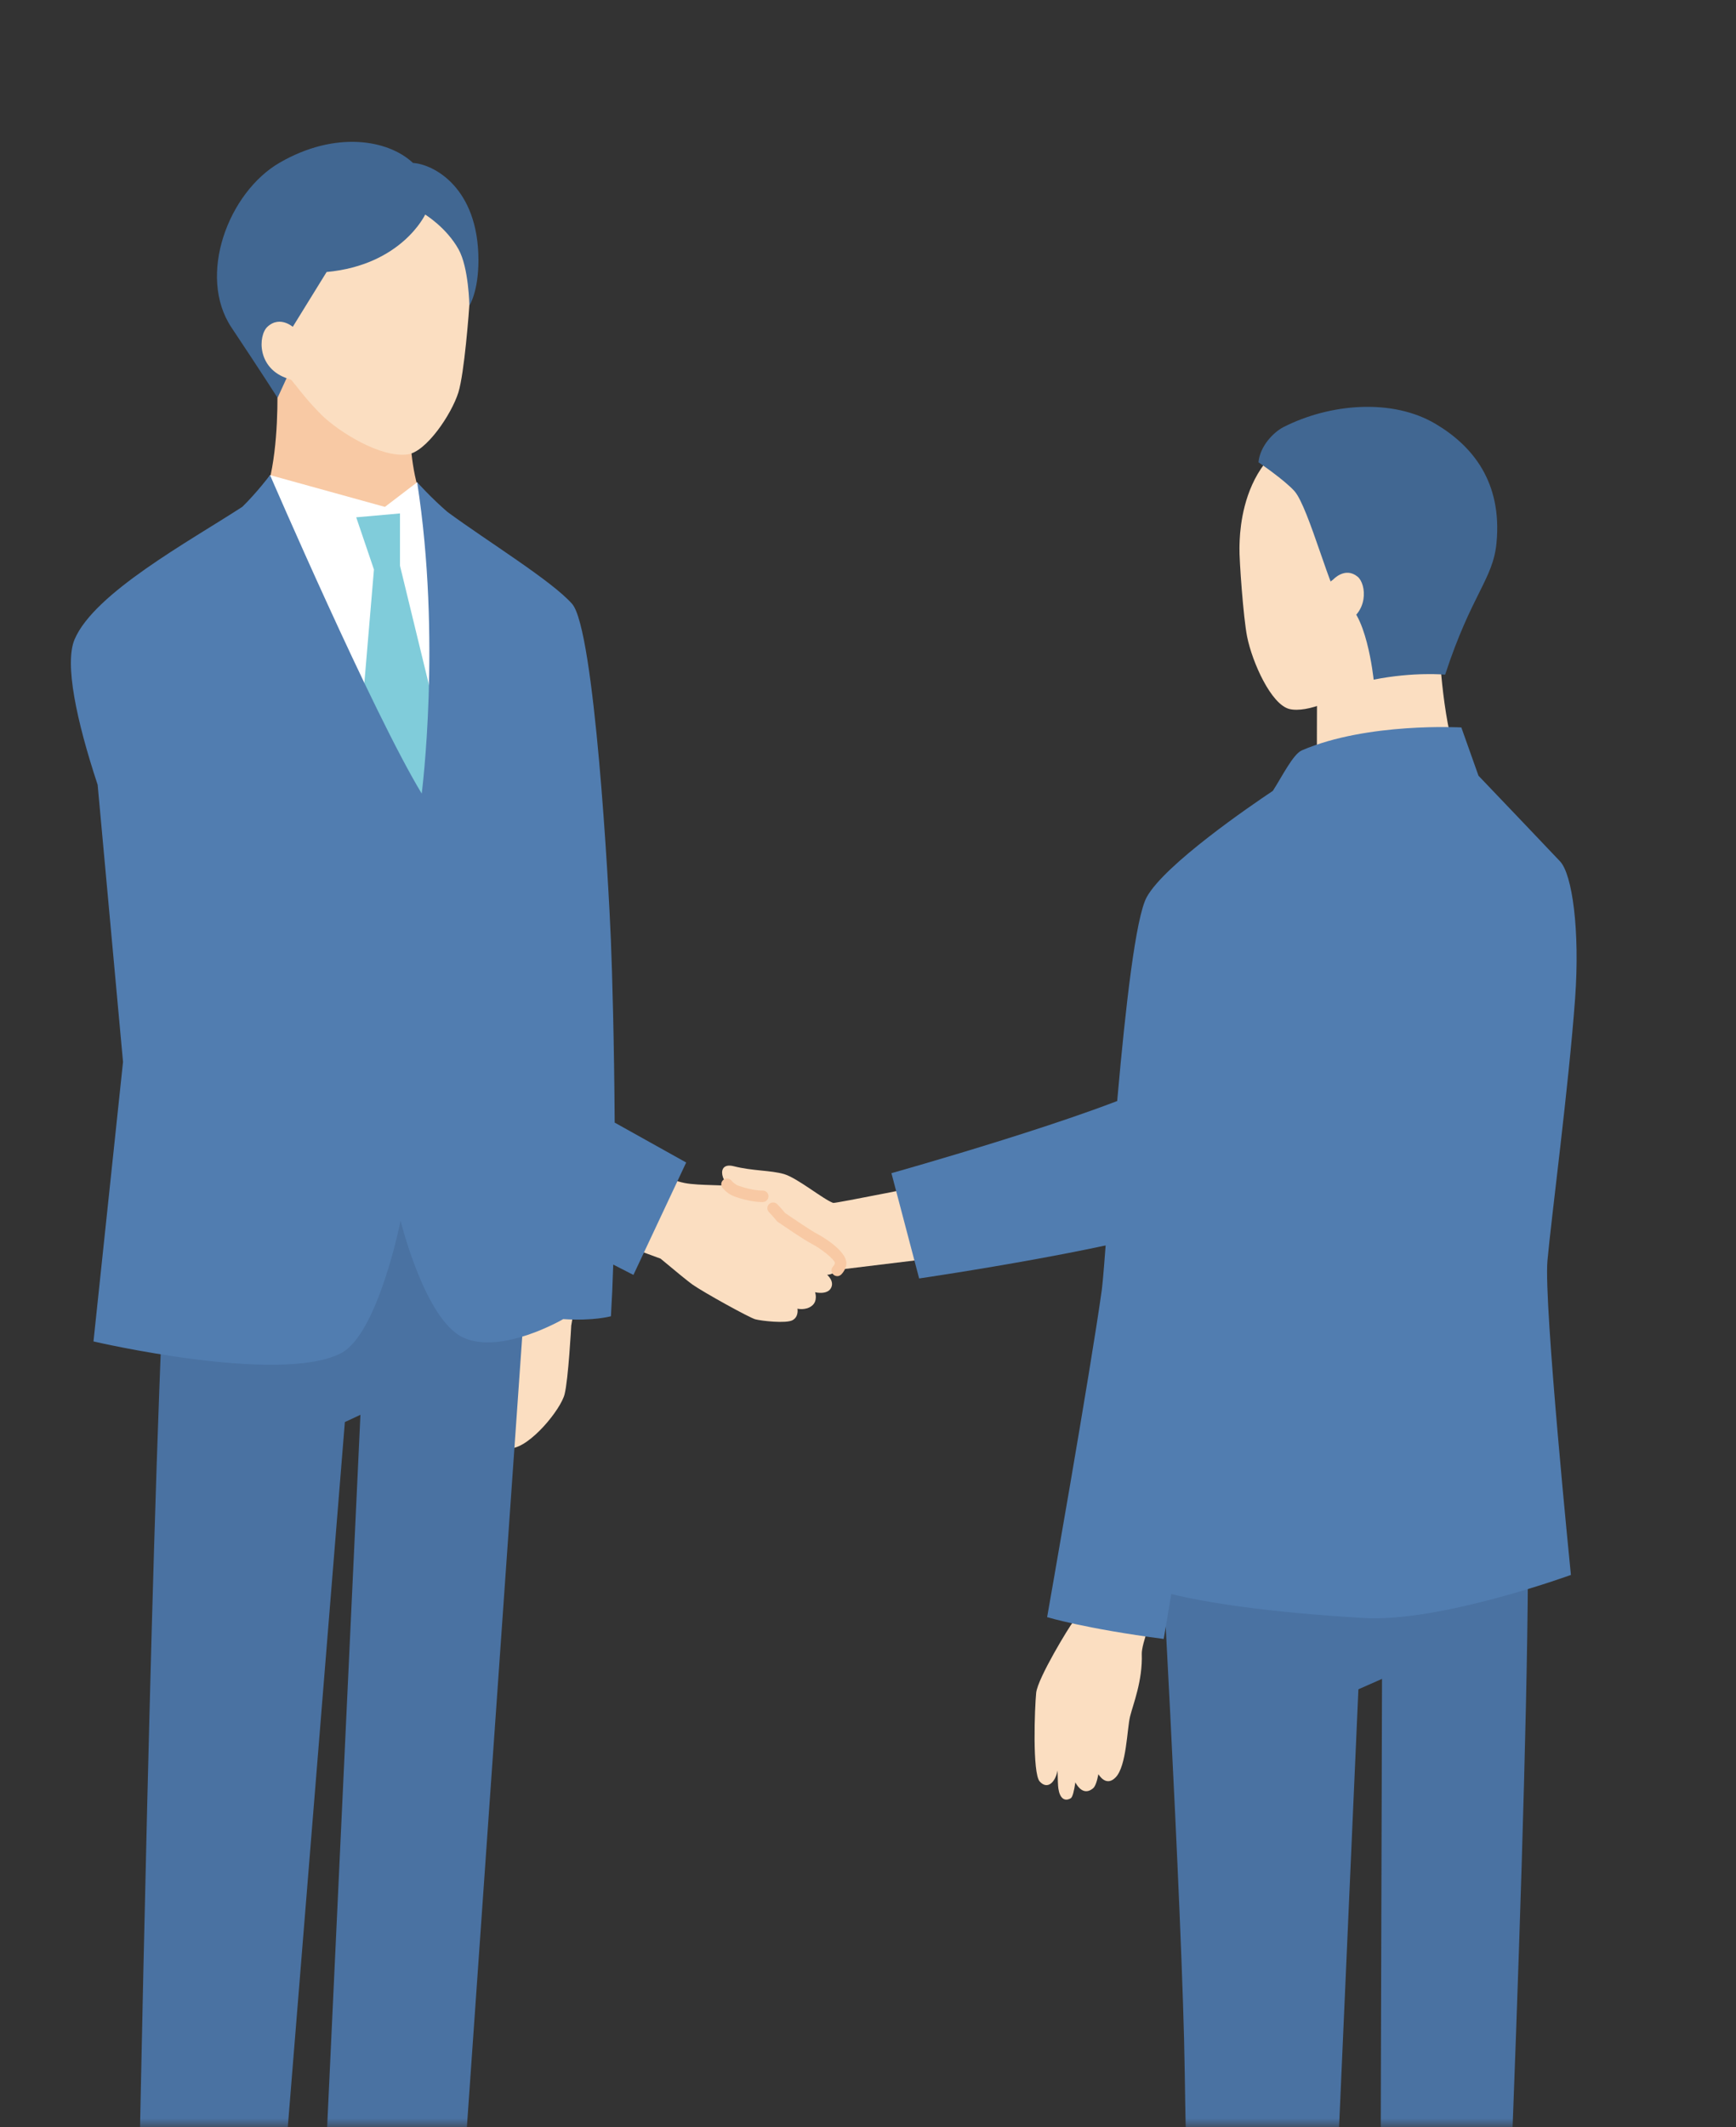 <svg width="98" height="120" viewBox="0 0 98 120" fill="none" xmlns="http://www.w3.org/2000/svg">
<rect x="0" y="0" width="98" height="120" fill="#333333" stroke="none"/>
<mask id="mask0_3039_1150" style="mask-type:alpha" maskUnits="userSpaceOnUse" x="0" y="0" width="98" height="120">
<rect width="98" height="120" fill="#D9D9D9"/>
</mask>
<g mask="url(#mask0_3039_1150)">
<path d="M65.85 89.045C65.078 91.061 64.436 92.744 64.455 93.309C64.507 94.817 63.967 96.132 63.794 96.833C63.621 97.534 63.599 99.624 62.983 100.263C62.527 100.738 62.162 100.331 62.006 100.089C61.931 100.477 61.833 100.787 61.696 100.893C61.178 101.313 60.827 100.777 60.706 100.551C60.634 101.029 60.55 101.384 60.445 101.446C60.1 101.649 59.83 101.446 59.748 100.909C59.722 100.751 59.709 100.354 59.703 99.879C59.556 100.606 59.103 100.958 58.693 100.499C58.273 100.031 58.409 96.326 58.494 95.496C58.582 94.666 60.377 91.733 60.585 91.487C60.664 91.397 61.012 89.92 61.419 88.099L65.846 89.045H65.85Z" fill="#FBDEC1"/>
<path d="M53.145 66.686C52.868 66.744 47.138 67.897 47.033 67.861C46.467 67.655 45.017 66.456 44.258 66.233C43.499 66.014 42.483 66.062 41.424 65.791C40.362 65.52 40.704 66.892 41.593 67.206C42.486 67.519 43.053 67.493 43.053 67.493L39.58 70.139L43.499 73.576L46.962 71.676L54.343 70.778L53.145 66.692V66.686Z" fill="#FBDEC1"/>
<path d="M81.759 50.108C81.759 50.108 68.706 59.405 65.719 60.965C61.985 62.919 50.323 66.182 50.323 66.182L51.887 72.122C51.887 72.122 64.549 70.274 68.093 68.682C71.638 67.093 85.114 59.356 85.114 59.356L81.759 50.105V50.108Z" fill="#517DB0"/>
<path d="M65.335 83.118C65.335 83.118 66.762 108.132 66.879 116.841C67.003 126.056 67.606 141.929 67.606 141.929C67.606 141.929 70.655 144.135 74.606 142.333L76.684 95.299L78.017 94.711L77.896 137.746C77.896 137.746 80.343 139.371 84.649 137.995C84.649 137.995 86.636 93.835 86.193 83.386L82.994 82.384L68.739 81.654L65.338 83.121L65.335 83.118Z" fill="#4A72A2"/>
<path d="M81.258 36.632C81.258 36.632 81.444 41.093 82.45 43.393L77.232 45.354L74.339 43.396C74.339 43.396 74.342 39.526 74.355 36.71L77.551 34.639L81.261 36.632H81.258Z" fill="#FBDEC1"/>
<path d="M76.371 38.632C75.732 39.41 73.781 40.24 72.791 39.998C71.761 39.746 70.696 37.375 70.403 35.925C70.188 34.856 69.953 31.548 69.97 30.915C69.986 30.285 69.901 24.332 75.869 23.98C82.006 23.621 83.404 27.387 83.362 29.985C83.329 31.965 82.117 34.755 77.609 36.132C77.609 36.132 76.99 37.876 76.371 38.628V38.632Z" fill="#FBDEC1"/>
<path d="M88.681 88.854C88.681 88.854 87.137 73.55 87.356 71.121C87.574 68.692 88.561 61.246 88.919 56.301C89.193 52.489 88.76 49.33 88.069 48.594C87.554 48.044 84.841 45.205 83.463 43.761L82.495 41.038C82.495 41.038 77.208 40.735 73.491 42.33C72.996 42.544 72.374 43.81 71.853 44.617C70.579 45.467 65.764 48.758 64.738 50.603C63.481 52.867 62.445 70.998 62.2 72.755C61.575 77.274 59.112 91.228 59.112 91.228C59.112 91.228 61.23 91.875 65.693 92.459C65.693 92.459 65.868 91.458 66.119 89.924C68.074 90.402 71.397 90.944 76.977 91.277C81.313 91.535 88.678 88.848 88.678 88.848L88.681 88.854Z" fill="#517DB0"/>
<path d="M75.707 33.916C75.218 33.819 73.892 28.622 73.075 27.707C72.518 27.081 71.042 26.079 71.042 26.079C71.133 25.162 71.886 24.384 72.462 24.09C75.065 22.768 78.593 22.452 81.056 23.922C83.131 25.159 84.808 27.197 84.48 30.631C84.284 32.682 83.082 33.486 81.58 38.06C81.58 38.06 79.828 37.889 77.544 38.341C77.544 38.341 77.127 34.197 75.7 33.909L75.707 33.916Z" fill="#416792"/>
<path d="M75.743 35.23C77.313 34.633 77.14 32.943 76.639 32.533C75.932 31.955 75.267 32.688 75.267 32.688L74.785 33.056L75.401 35.376L75.74 35.23H75.743Z" fill="#FBDEC1"/>
<path d="M23.666 34.52L12.76 30.098C16.213 30.127 15.626 20.937 15.626 20.937L19.884 22.361L23.148 23.573C23.148 23.573 22.884 30.055 26.122 30.055L23.666 34.52Z" fill="#F8C9A4"/>
<path d="M18.132 23.389C19.145 24.383 21.5 25.843 23.015 25.634C24.061 25.488 25.484 23.382 25.875 22.142C26.214 21.06 26.475 17.584 26.517 16.925C26.556 16.266 27.195 10.093 21.328 9.15C15.295 8.181 13.855 12.697 13.747 14.661C13.646 16.512 14.148 18.663 16.806 21.877C16.806 21.877 17.425 22.691 18.132 23.385V23.389Z" fill="#FBDEC1"/>
<path d="M32.246 74.8C32.246 74.8 32.087 77.798 31.872 78.654C31.657 79.51 29.95 81.612 28.862 81.706C27.774 81.796 27.168 80.637 27.168 80.637L28.292 73.615L32.38 74.005L32.243 74.803L32.246 74.8Z" fill="#FBDEC1"/>
<path d="M30.052 67.232L26.195 122.309C26.195 122.309 22.823 124.325 18.351 122.497L20.347 79.813L19.468 80.223L15.689 126.877C15.689 126.877 12.04 128.156 7.776 126.631C7.776 126.631 8.643 79.677 9.444 69.241L12.734 62.784L27.019 62.532L30.048 67.232H30.052Z" fill="#4A72A2"/>
<path d="M13.881 28.964L15.246 26.803L21.728 28.596L23.549 27.206L24.95 29.17L26.155 47.66L17.181 48.012L13.881 28.964Z" fill="white"/>
<path d="M22.579 31.91V28.964L20.109 29.183L21.11 32.129L20.109 43.962L23.94 48.254L25.299 43.093L22.579 31.91Z" fill="#80CCDA"/>
<path d="M33.883 69.748L37.29 71.004C38.134 71.709 38.857 72.3 39.088 72.464C39.723 72.91 42.303 74.335 42.636 74.425C42.968 74.516 44.372 74.677 44.74 74.477C45.108 74.276 45.017 73.828 45.017 73.828C45.017 73.828 45.489 73.941 45.834 73.663C46.183 73.388 46.014 72.9 46.014 72.9C46.014 72.9 46.685 73.065 46.906 72.671C47.128 72.277 46.694 71.918 46.694 71.918C46.694 71.918 47.287 71.899 47.444 71.337C47.574 70.872 46.34 70.061 45.962 69.874C45.584 69.686 44.098 68.669 44.098 68.669C44.098 68.669 42.873 67.131 41.932 66.973C40.99 66.815 39.486 66.902 38.645 66.737C37.805 66.569 34.993 65.578 34.993 65.578L33.876 69.748H33.883Z" fill="#FBDEC1"/>
<path d="M47.264 71.99C47.183 71.99 47.101 71.961 47.039 71.899C46.909 71.776 46.906 71.57 47.03 71.444C47.079 71.392 47.114 71.331 47.134 71.253C47.118 71.05 46.326 70.417 45.821 70.168C45.434 69.977 44.072 69.044 43.919 68.94C43.893 68.921 43.87 68.902 43.847 68.876C43.847 68.876 43.671 68.653 43.407 68.378C43.283 68.249 43.29 68.046 43.42 67.923C43.551 67.8 43.756 67.807 43.88 67.936C44.101 68.165 44.261 68.359 44.326 68.436C44.762 68.734 45.824 69.451 46.108 69.593C46.127 69.603 48.001 70.585 47.759 71.431C47.707 71.612 47.619 71.767 47.495 71.893C47.43 71.957 47.346 71.993 47.261 71.993L47.264 71.99Z" fill="#F8C9A4"/>
<path d="M43.023 67.813C42.856 67.813 42.29 67.79 41.485 67.506C41.221 67.412 40.98 67.245 40.791 67.015C40.677 66.876 40.697 66.673 40.834 66.56C40.974 66.447 41.179 66.466 41.293 66.602C41.374 66.699 41.508 66.828 41.703 66.896C42.511 67.18 43.036 67.164 43.042 67.164C43.228 67.157 43.374 67.296 43.381 67.474C43.387 67.652 43.251 67.803 43.071 67.81C43.068 67.81 43.052 67.81 43.023 67.81V67.813Z" fill="#F8C9A4"/>
<path d="M34.7 63.326C34.674 58.904 34.56 54.853 34.485 53.022C34.361 49.937 33.566 35.508 32.296 34.067C31.149 32.766 27.527 30.547 25.259 28.88C24.36 28.108 23.549 27.206 23.549 27.206C24.933 36.093 23.806 44.769 23.806 44.769C21.024 40.176 15.245 26.803 15.245 26.803C15.245 26.803 14.486 27.807 13.679 28.592C10.665 30.55 5.326 33.45 4.212 36.067C3.632 37.427 4.313 40.651 5.512 44.272L6.945 59.906L5.277 75.675C5.277 75.675 15.786 78.124 19.246 76.341C21.344 75.258 22.614 68.869 22.614 68.869C22.614 68.869 23.992 74.474 26.155 75.459C28.318 76.444 31.784 74.422 31.784 74.422V74.415C33.511 74.532 34.488 74.254 34.488 74.254C34.543 73.343 34.586 72.364 34.618 71.34C35.342 71.712 35.758 71.922 35.758 71.922L38.736 65.581C38.736 65.581 37.045 64.641 34.7 63.33V63.326Z" fill="#517DB0"/>
<path d="M26.497 17.238C26.497 17.238 27.009 16.469 27.009 14.68C27.009 10.594 24.491 9.269 23.314 9.192C21.901 7.867 18.923 7.37 15.796 9.172C12.89 10.846 11.118 15.552 13.069 18.479C14.763 21.017 15.669 22.442 15.669 22.442L16.252 21.172L16.057 19.199C16.057 19.199 17.356 17.09 18.438 15.345C22.676 14.951 24.002 12.105 24.002 12.105C24.002 12.105 25.201 12.835 25.885 14.063C26.465 15.097 26.497 17.245 26.497 17.245V17.238Z" fill="#416792"/>
<path d="M16.262 21.363C14.486 20.798 14.571 18.918 15.099 18.433C15.845 17.749 16.627 18.517 16.627 18.517L17.183 18.895L16.649 21.502L16.265 21.36L16.262 21.363Z" fill="#FBDEC1"/>
</g>
</svg>
